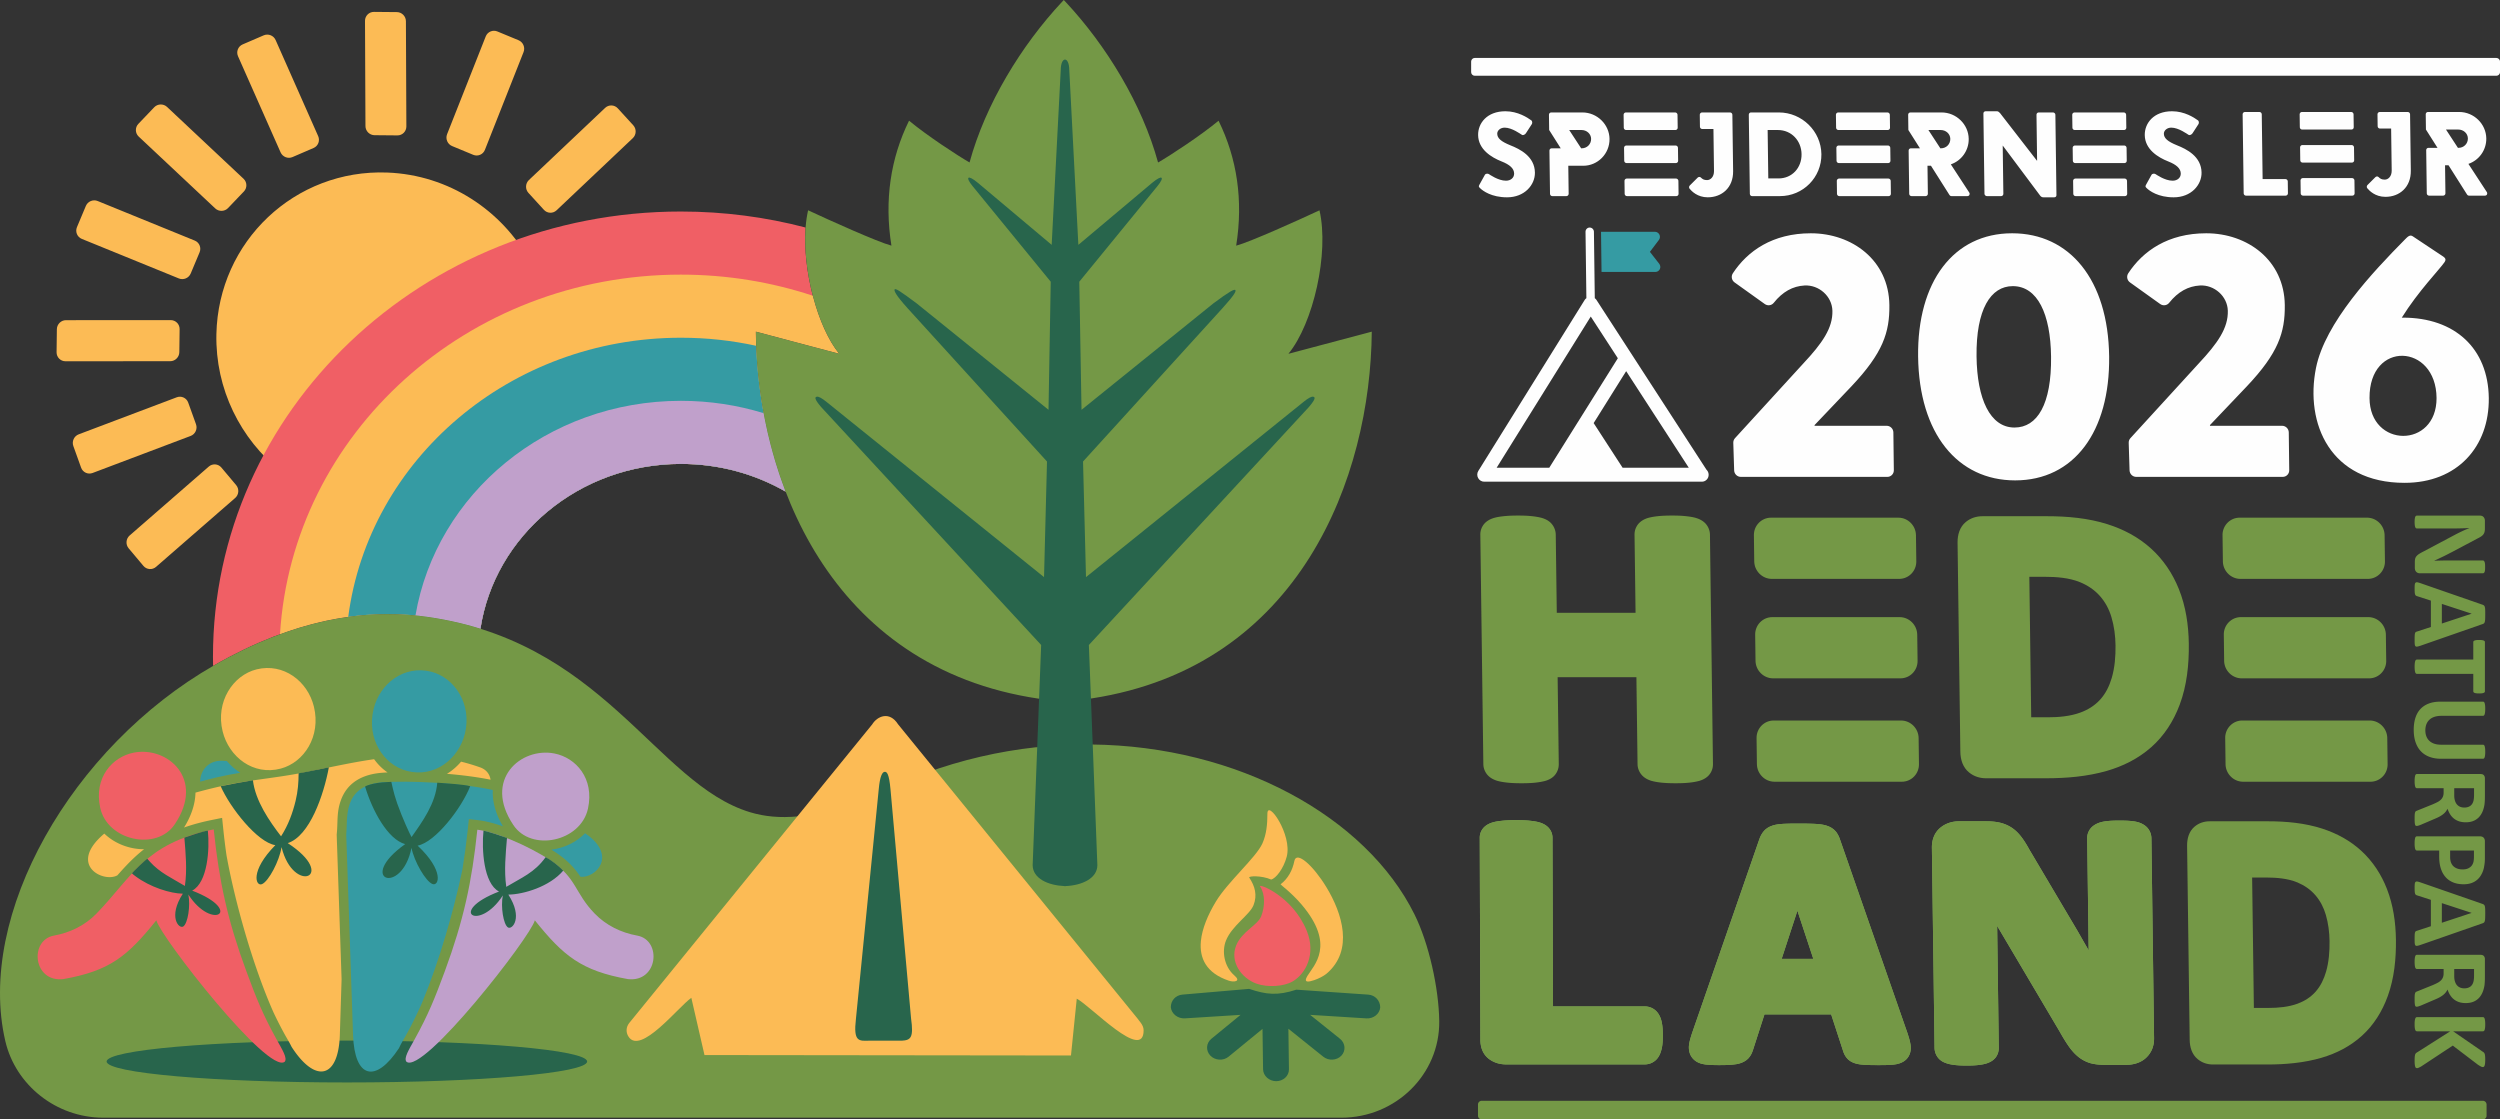 <?xml version="1.0" encoding="UTF-8"?> <svg xmlns="http://www.w3.org/2000/svg" xml:space="preserve" width="369.82" height="165.59" style="shape-rendering:geometricPrecision; text-rendering:geometricPrecision; image-rendering:optimizeQuality; fill-rule:evenodd; clip-rule:evenodd" viewBox="0 0 239890.64 107412.52"><rect x="0" y="0" width="239890.64" height="107412.52" fill="#333333" stroke="none"/> <defs> <style> .fil2 {fill:#FEFEFE} .fil6 {fill:#FCBB55} .fil8 {fill:#FCBB55} .fil11 {fill:#F05F65} .fil7 {fill:#F05F65} .fil10 {fill:#C0A0CB} .fil4 {fill:#7FA75E} .fil12 {fill:#28654C} .fil3 {fill:#749846} .fil9 {fill:#359BA3} .fil0 {fill:#FEFEFE;fill-rule:nonzero} .fil13 {fill:#FCBB55;fill-rule:nonzero} .fil1 {fill:#359BA3;fill-rule:nonzero} .fil5 {fill:#749846;fill-rule:nonzero} </style> </defs> <g id="Layer_x0020_1"> <g id="_1801875784336"> <path d="m163772.49 45097.39-28.44-29.91-10561.64-16299.09c-39.23-61.54-91.45-113.27-152.99-155.68l-82.38-6370.72c-1.23-108.36-44.62-212.56-121.11-289.05-76.98-76.74-180.2-119.64-287.09-119.64-222.61 0-400.85 182.9-397.91 408.7l82.38 6368.76c-62.76 42.66-115.72 95.62-155.19 158.13l-10214.97 16418.49c-128.96 208.15-135.82 469.5-15.94 685.98 116.7 214.77 339.31 347.89 581.54 347.89h20884.98c364.08 0 657.05-300.82 652.15-670.29-1.96-169.41-68.89-334.9-183.39-453.56zm-20159.03-218.2 9029.82-14504.45 2598.3 4000.92-6577.15 10503.54h-5050.97zm12083.9 0-2776.3-4281.88 3118.8-4983.06 6008.11 9264.94h-6350.62z" class="fil0"></path> <path d="m158318.95 24166.32 868.14-1150.82c108.36-145.63 124.79-342.01 43.39-505.78-81.89-164.75-248.36-269.44-428.56-269.44h-5173.56l10.54 830.88 38.98 3020.97h5173.8c180.2 0 343.97-104.69 421.69-269.44 76.74-164.02 55.65-360.15-56.63-505.78l-897.81-1150.58z" class="fil1"></path> <path d="m181680.62 41493.4 44.13 3632.18c4.17 349.86-276.31 634.25-626.16 634.25h-14052.11c-346.67 0-633.03-277.53-643.57-623.71l-83.11-2645.37c-4.9-165 54.43-325.58 164.51-446.21l6554.11-7167.03c1811.31-1936.59 2837.34-3392.65 2791.99-5063.23-37.76-1390.11-1292.53-2497.78-2679.94-2419.08-1118.95 63.5-2096.93 592.82-2949.87 1664.21-207.9 260.61-584.24 310.14-857.6 114.74-754.14-540.6-2162.64-1547.51-2902.8-2077.07-282.93-203.25-349.86-589.39-160.59-877.22 1407.76-2140.57 3816.3-3835.43 7480.6-3835.43 3961.44 0 7484.52 2586.04 7536.74 6885.33 31.63 2619.14-615.37 4600.6-3631.69 7791.72l-3547.11 3727.55.74 67.18h6917.2c351.33 0 640.38 284.89 644.55 637.19zM219622.26 41493.4l44.13 3632.18c4.17 349.86-276.31 634.25-625.92 634.25h-14052.11c-346.91 0-633.03-277.53-643.57-623.71l-82.13-2645.37c-5.64-165 53.2-325.58 163.77-446.21l6553.62-7167.03c1811.31-1936.59 2838.32-3392.65 2793.21-5063.23-38.74-1390.11-1293.76-2497.78-2680.92-2419.08-1119.2 63.5-2097.18 592.82-2950.12 1664.21-207.41 260.61-583.99 310.14-857.6 114.74-754.14-540.6-2162.64-1547.51-2902.8-2077.07-282.43-203.25-349.37-589.39-160.59-877.22 1407.76-2140.57 3816.79-3835.43 7480.6-3835.43 3961.44 0 7485.75 2586.04 7537.72 6885.33 31.63 2619.14-616.11 4600.6-3632.43 7791.72l-3547.11 3727.55.49 67.18h6917.45c352.06 0 640.14 284.89 644.3 637.19zM184054.6 34206.49c-87.28-7153.79 3381.62-11822.06 9022.47-11822.06 5506.25 0 9219.09 4432.66 9308.58 11822.06 87.53 7220.48-3381.13 11889.23-9021 11889.23-5507.23 0-9220.32-4467.23-9310.05-11889.23zm12757.38 0c-49.03-4063.92-1289.59-6750.49-3673.37-6750.49-2115.32 0-3531.66 2216.08-3476.99 6750.49 49.52 4063.68 1291.55 6817.91 3641.74 6817.91 2181.51 0 3564.76-2217.06 3508.62-6817.91zM230762.75 22985.34c270.42-273.61 480.78-495.24 752.42-314.55l2795.17 1858.63c271.4 180.69 473.18 304.99 256.94 627.88-433.95 647.74-2522.79 2787.82-4101.43 5323.85l122.58-1.47c4952.91 0 8172.22 2939.58 8227.39 7712.53 53.45 4663.61-3011.17 8138.88-8084.21 8138.88-7136.87 0-9566.5-5694.3-8497.56-11026.97 868.63-4333.12 5422.16-9174.72 8528.7-12318.77zm3039.85 15206.86c-41.19-5252.5-6476.39-5551.12-6431.28 0 12.99 4810.22 6445.5 4876.9 6431.28 0zM231040.03 10744.78h-2690.98c-115.23 0-216.73 103.46-215.01 218.2l15.45 1154.5c1.47 126.26 105.67 217.96 221.14 217.96h1073.6l53.94 4029.6c7.36 573.45-344.46 871.58-665.14 871.58-310.14 0-449.15-102.97-588.65-240.76-92.67-91.69-219.18-80.42-309.4 0l-769.59 768.36c-68.16 80.17-77.96 194.91-19.37 286.6 198.1 241 756.59 837.25 1754.68 837.25 1341.32 0 2453.9-917.42 2432.57-2511.51l-72.32-5413.58c-1.23-114.74-94.64-218.2-220.9-218.2zM236859.61 15725.64c1005.19-343.97 1731.14-1310.43 1715.94-2446.05-18.63-1387.9-1191.77-2534.8-2602.72-2534.8h-2993.76c-126.02 0-216.48 103.22-215.01 218.2l19.61 1468.07h.98-.98l1110.62 1754.43-869.12.25c-126.51 0-216.73 103.46-215.5 217.96l55.65 4151.94c1.23 114.74 94.64 217.71 220.65 217.71h1353.82c114.49 0 216.24-102.97 214.52-217.71l-35.79-2695.14h335.64l1777.72 2809.88c23.54 45.6 93.16 102.97 184.61 102.97h1525.69c195.15 0 272.38-183.39 190.99-332.45l-1773.55-2715.25zm-50.5-2446.05c7.11 516.33-400.61 905.9-893.89 905.9h-61.78l-1145.68-1754.43h1184.41c492.79 0 910.56 367.02 916.93 848.53zM215295.27 18555.63c1.96 114.49 95.13 218.2 221.14 218.2h3810.17c114.74 0 216.24-103.71 215.01-218.2l-15.45-1154.5c-1.72-126.51-105.91-217.96-220.9-217.96h-2192.79l-82.87-6220.43c-1.72-114.49-94.39-217.96-220.65-217.96h-1399.43c-114.49 0-216.48 103.46-215.01 217.96l100.76 7592.89zM225639.94 12431.06c114.74 0 217.22-91.69 215.5-218.2l-17.16-1249.87c-1.23-114.98-105.91-218.2-220.9-218.2h-4736.67c-114.49 0-216.48 103.22-215.01 218.2l16.43 1249.87c1.96 126.51 106.16 218.2 221.14 218.2h4736.67zM225724.52 18773.58c114.49 0 216.48-91.69 215.26-218.2l-16.67-1249.87c-1.72-114.49-106.65-217.96-221.14-217.96h-4736.67c-114.49 0-216.73 103.46-215.26 217.96l16.67 1249.87c1.72 126.51 106.16 218.2 220.9 218.2h4736.91zM225682.11 15602.32c114.98 0 217.22-91.69 215.5-217.96l-16.67-1250.12c-1.72-114.74-106.4-217.96-221.14-217.96h-4736.91c-114.25 0-216.48 103.22-215.01 217.96l16.43 1250.12c1.96 126.26 106.4 217.96 221.14 217.96h4736.67zM144933.45 13943.99c-911.29-367.02-1259.43-688.19-1264.83-1112.58-4.17-309.65 301.8-584.73 714.42-584.73 699.71 0 1545.55 630.58 1649.5 687.94 104.2 80.42 309.16-22.8 388.1-148.82l572.96-883.59c45.11-79.93 64.72-286.36-74.04-366.77-347.16-252.28-1272.92-860.3-2465.91-860.3-1766.2 0-2633.85 1147.15-2618.9 2282.52 18.39 1376.38 1267.52 2144.74 2259.23 2534.8 783.81 309.65 1189.81 676.67 1196.43 1158.42 5.39 401.1-323.62 687.94-782.09 687.94-757.08 0-1590.9-607.53-1637.24-630.58-80.91-57.37-299.11-80.42-388.84 68.65l-526.38 952.24c-89.49 160.59-54.67 206.43 61.78 320.68 266.99 264.05 1101.05 883.34 2592.42 883.34 1685.78 0 2690.49-1192.75 2675.04-2373.97-20.84-1559.77-1452.38-2259.72-2351.66-2615.22zM170695.82 10789.89h-2683.87c-115.23 0-205.7 103.22-203.74 217.96l100.76 7592.64c1.96 114.98 94.64 217.96 209.62 217.96h2683.87c2213.63 0 4001.65-1800.52 3971.99-4025.68-29.42-2202.35-1865.25-4002.88-4078.63-4002.88zm-30.4 6331.25h-986.81l-61.78-4645.46h986.56c1295.72 0 2250.16 1020.88 2267.81 2317.09 17.41 1307.24-910.31 2328.37-2205.79 2328.37zM197004.92 10789.89h-1376.62c-126.02 0-216.24 103.22-214.52 218.2l58.6 4415.74h-11.28l-3547.84-4576.33c-93.16-91.94-174.32-172.11-289.05-172.11h-1089.78c-114.49 0-216.48 91.69-214.77 206.43l102.73 7719.15c1.47 114.49 117.19 217.47 231.93 217.47h1364.86c126.02 0 216.48-102.97 215.01-217.47l-61.54-4622.17h11.52l3608.15 4828.36c93.41 91.94 173.82 126.26 288.81 126.26h1032.41c114.25 0 216.48-68.89 215.01-206.68l-102.73-7718.66c-1.72-114.98-106.65-218.2-220.9-218.2zM166010.88 10789.89h-2691.22c-114.74 0-216.48 103.22-214.77 218.2l15.45 1154.26c1.47 126.26 105.67 218.2 220.65 218.2h1074.09l53.45 4029.35c7.6 573.45-343.73 871.82-664.9 871.82-309.89 0-448.9-103.46-588.41-241-92.92-91.45-218.94-80.17-309.89 0l-769.34 768.36c-67.91 80.42-77.47 195.4-19.37 286.85 198.59 241 756.84 837.5 1754.68 837.5 1342.06 0 2453.65-917.67 2432.81-2512l-72.08-5413.33c-1.96-114.98-95.13-218.2-221.14-218.2zM151840.84 10789.89h-2993.52c-126.26 0-216.24 103.22-215.01 217.71l19.61 1468.07h.74l-.74.49 1110.13 1754.43-868.88.25c-126.02 0-216.48 103.22-214.77 217.96l54.92 4151.69c1.96 114.98 94.64 218.2 220.9 218.2h1353.33c114.74 0 216.73-103.22 215.01-218.2l-35.79-2695.14h1433.75c1399.18 0 2542.16-1158.67 2523.53-2580.65-18.63-1387.9-1192.26-2534.8-2603.21-2534.8zm-57.37 3440.7h-61.29l-1146.41-1754.92h1184.41c493.04 0 911.29 367.51 917.42 849.02 7.11 515.84-401.1 905.9-894.13 905.9zM187194.97 15770.75c1005.19-343.97 1730.89-1310.67 1715.69-2446.3-18.39-1387.66-1191.77-2534.56-2602.72-2534.56h-2993.52c-125.77 0-216.24 103.46-214.52 217.96l19.61 1468.07h.49-.49l1110.13 1754.92h-869.12c-126.02 0-216.48 103.22-214.77 218.2l54.92 4151.69c1.96 114.49 94.64 217.71 220.65 217.71h1353.58c114.98 0 216.97-103.22 215.26-217.71l-35.79-2695.39h334.9l1777.97 2809.88c23.54 45.85 93.16 103.22 184.61 103.22h1525.69c195.15 0 273.12-183.63 190.74-332.2l-1773.31-2715.49zm-50.5-2446.3c7.11 516.33-400.61 906.39-893.64 906.39h-61.78l-1145.68-1754.92h1184.17c492.79 0 910.56 366.77 916.93 848.53zM160854 18818.45c114.98 0 216.97-91.45 215.26-217.96l-16.67-1250.12c-1.47-114.49-106.16-217.96-220.65-217.96h-4737.4c-114.49 0-216.24 103.46-214.77 217.96l16.67 1250.12c1.72 126.51 105.91 217.96 220.65 217.96H160854zM160812.07 15647.18c114.49 0 216.73-91.69 215.01-218.2l-16.67-1249.63c-1.47-114.74-106.16-218.2-220.9-218.2h-4737.16c-114.74 0-216.24 103.46-214.77 218.2l16.43 1249.63c1.96 126.51 106.16 218.2 220.9 218.2h4737.16zM181227.31 18818.45c114.49 0 216.97-91.45 215.01-217.96l-16.67-1250.12c-1.23-114.49-106.4-217.96-220.9-217.96h-4736.91c-114.49 0-216.48 103.46-214.77 217.96l16.43 1250.12c1.72 126.51 106.4 217.96 221.14 217.96h4736.67zM181185.14 15647.18c114.49 0 216.97-91.69 215.01-218.2l-16.43-1249.63c-1.72-114.74-106.65-218.2-221.14-218.2h-4736.91c-114.25 0-216.48 103.46-215.01 218.2l16.92 1249.63c1.47 126.51 106.16 218.2 220.65 218.2h4736.91zM203902.75 18818.45c114.25 0 216.24-91.45 214.52-217.96l-16.43-1250.12c-1.72-114.49-106.16-217.96-220.9-217.96h-4736.91c-114.74 0-216.73 103.46-215.01 217.96l16.67 1250.12c1.72 126.51 105.91 217.96 220.41 217.96h4737.65zM203860.34 15647.18c114.49 0 216.48-91.69 214.77-218.2l-16.67-1249.63c-1.72-114.74-105.91-218.2-220.65-218.2h-4736.91c-114.98 0-216.73 103.46-215.01 218.2l16.67 1249.63c1.72 126.51 105.91 218.2 220.41 218.2h4737.4zM208901.51 13943.99c-910.8-367.02-1259.43-688.19-1265.07-1112.58-3.92-309.65 302.05-584.73 714.91-584.73 699.47 0 1545.06 630.58 1649.25 687.94 103.95 80.42 309.65-22.8 387.86-148.82l573.21-883.59c44.87-79.93 65.21-286.36-73.55-366.77-347.16-252.28-1273.16-860.3-2465.91-860.3-1766.2 0-2634.34 1147.15-2619.14 2282.52 18.39 1376.38 1267.28 2144.74 2258.99 2534.8 783.81 309.65 1190.3 676.67 1196.67 1158.42 5.15 401.1-323.38 687.94-782.58 687.94-756.84 0-1590.41-607.53-1636.99-630.58-80.91-57.37-299.35-80.42-389.08 68.65l-526.38 952.24c-89.49 160.59-54.43 206.43 61.78 320.68 267.23 264.05 1101.54 883.34 2592.42 883.34 1686.03 0 2691.22-1192.75 2675.04-2373.97-20.59-1559.77-1452.38-2259.72-2351.42-2615.22zM160769.9 12475.92c114.49 0 216.73-91.69 215.01-218.2l-16.92-1249.87c-.98-114.74-105.91-217.71-220.65-217.71h-4736.91c-114.98 0-216.73 102.97-215.01 217.71l16.67 1249.87c1.72 126.51 106.16 218.2 220.41 218.2h4737.4zM181142.72 12475.92c114.74 0 217.22-91.69 215.5-218.2l-16.67-1249.87c-1.72-114.74-106.16-217.71-221.14-217.71h-4736.91c-114.49 0-216.48 102.97-215.26 217.71l17.16 1249.87c1.47 126.51 105.91 218.2 220.65 218.2h4736.67zM203817.92 12475.92c114.74 0 216.48-91.69 214.77-218.2l-16.67-1249.87c-1.23-114.74-105.91-217.71-220.16-217.71h-4737.65c-114.49 0-216.24 102.97-214.52 217.71l16.43 1249.87c1.96 126.51 106.16 218.2 220.9 218.2h4736.91z" class="fil0"></path> <path d="M141515.05 5559.95h98025.73c192.46 0 349.86 154.95 349.86 344.46v1020.64c0 189.76-157.4 344.71-349.86 344.71h-98025.73c-192.46 0-349.86-154.95-349.86-344.71V5904.41c0-189.52 157.4-344.46 349.86-344.46z" class="fil2"></path> </g> <g id="_1801875774688"> <path d="m216106.05 84203.83 166.72 12511.96h1421.49c915.46 0 1915.51-88.02 2785.12-411.15 647.25-241 1241.54-609 1721.82-1151.8 478.08-541.58 796.8-1204.27 1003.23-1927.03 265.27-926.74 342.99-1939.29 330.24-2912.61-11.28-857.36-117.68-1706.87-356.72-2527.2-205.21-704.86-526.87-1329.31-987.05-1866.96-485.68-568.79-1086.59-969.15-1740.46-1244.48-912.03-383.93-2030.98-470.72-2992.04-470.72h-1352.35zm13798.36 5957.61c24.52 1831.17-163.28 3713.58-779.88 5412.6-540.35 1490.14-1348.19 2779.73-2462.97 3795.22-1130.72 1030.94-2462.97 1708.09-3874.16 2123.9-1679.41 495.49-3483.61 651.9-5222.1 651.9h-5212.54c-535.94 0-1046.14-157.89-1481.07-520.74-532.51-444.74-747.77-1121.65-757.82-1839.01l-247.62-18617.41c-9.81-717.61 187.55-1394.77 708.05-1838.77 425.37-363.1 931.4-521.23 1467.34-521.23h5598.19c1726.48 0 3543.67 165 5213.77 710.25 1372.46 448.66 2672.34 1139.06 3778.55 2170.97 1059.13 987.54 1864.02 2205.79 2412.95 3616.98 597.72 1535.49 837.5 3197.99 859.32 4855.33z" class="fil3"></path> <path d="M191638.17 88842.18a93755.6 93755.6 0 0 1 8.58 524.91l148.82 11178.24c4.41 333.68-95.86 650.92-296.16 921.35-198.34 256.2-460.92 416.3-744.09 526.38-274.83 107.63-581.54 160.83-872.56 196.38-385.9 47.07-783.07 56.88-1170.93 56.88-384.18 0-776.7-10.05-1159.16-56.88-292.98-35.55-601.15-89.24-859.07-193.44-300.09-104.93-596.01-298.13-786.26-583.01-173.09-247.87-270.91-551.39-275.08-867.65l-255.22-19191.59c-10.54-780.13 251.3-1482.29 847.55-1957.68 515.84-411.15 1129.74-588.16 1776.5-588.16h2535.05c450.13 0 919.87 27.7 1361.67 130.92 405.02 94.64 789.2 252.52 1142 485.43 365.55 241 678.63 561.93 945.62 916.2 283.66 376.33 532.26 791.41 749.48 1190.79l4620.95 7801.28c269.69 471.22 532.26 936.55 799.99 1398.94a75794.8 75794.8 0 0 1 266.99 468.03c-4.66-244.92-8.34-489.11-11.52-734.28l-133.37-10023.74c-4.66-347.65 110.82-674.46 321.91-938.75 191.23-241 455.28-404.77 732.32-516.82 289.3-116.46 605.32-170.64 913.5-201.77 380.01-38.98 770.32-43.64 1152.29-43.64 372.17 0 751.93 5.88 1122.87 43.64 307.93 31.14 626.41 87.77 923.06 216.48 288.32 132.64 548.69 313.82 721.78 573.21 175.05 251.79 270.91 549.18 275.57 867.65l254.98 19191.35c5.39 385.9-64.48 760.02-226.29 1124.84-162.79 337.6-376.33 613.17-647 835.78-267.97 220.16-574.92 371.43-904.18 462.63-299.35 83.36-603.85 122.83-913.99 122.83h-2019.46c-435.42 0-878.69-35.55-1313.62-139.75-438.12-114-835.54-315.29-1192.75-590.37-374.62-288.07-690.15-651.66-965.23-1042.46-321.66-456.01-611.7-946.84-878.2-1424.68L191731.84 89004a21069.93 21069.93 0 0 1-93.65-161.81zM149021.64 96570.4h8781.22c317.25 0 631.31 84.83 881.63 256.94 259.39 166.22 454.3 414.34 590.61 705.35 121.85 258.9 187.06 544.52 227.27 826.47 45.6 319.21 56.88 649.21 57.86 971.36.98 322.4-7.36 653.38-51.73 972.59-37.27 266.01-100.76 531.04-203.74 793.12-135.82 322.64-330 594.54-602.63 769.83-249.58 174.56-558.99 269.44-881.87 269.44H144524c-597.72 0-1165.53-160.1-1646.31-521.47-590.86-444-823.77-1121.65-826.22-1839.01l-61.05-19393.86c-1.23-366.28 137.05-707.8 396.68-985.09 236.1-239.78 528.58-384.92 834.56-477.34 303.03-91.2 635.97-133.37 950.52-166.22 430.52-45.11 869.61-55.9 1303.07-55.9 437.87 0 884.57 9.56 1319.5 56.63 309.65 33.34 636.46 75.76 935.08 165.49 308.91 92.67 603.85 238.79 839.46 479.06 259.39 275.57 400.61 617.09 401.59 983.37l50.75 16189.25z" class="fil4"></path> <path d="M210030.02 61767.18c26.23 1977.78-184.12 4007.29-868.63 5838.21-602.87 1611.99-1500.44 2998.17-2732.66 4088.2-1256 1111.11-2731.67 1838.28-4288.99 2284.49-1862.55 533-3860.19 701.18-5785.01 701.18h-5781.58c-586.93 0-1147.39-167.7-1626.45-556.53-587.18-476.61-828.67-1207.21-839.21-1986.36l-266.99-20059.25c-10.3-778.66 211.83-1509.51 786.75-1986.12 468.76-389.08 1024.32-556.78 1611.5-556.78h6209.4c1911.09 0 3922.95 176.77 5773 764.44 1515.15 480.78 2955.02 1221.68 4182.59 2334.01 1170.19 1060.11 2062.85 2371.52 2674.06 3897.21 662.69 1654.4 928.46 3446.59 952.24 5237.3zm-15302.48-6419.02 179.46 13480.87h1592.86c1018.92 0 2130.27-94.64 3098.69-444.98 718.35-258.9 1382.02-656.56 1918.69-1245.7 528.83-580.81 882.85-1293.51 1113.56-2074.87 293.71-995.88 380.75-2084.92 366.77-3132.53-12.26-923.06-129.69-1836.56-393.74-2718.19-228.25-762.23-585.71-1433.01-1093.45-2010.39-542.56-616.85-1212.12-1048.59-1937.08-1345-1016.72-415.81-2259.23-509.22-3329.15-509.22h-1516.62zM170195.18 69137.45h12222.91c915.22 0 1674.01 757.33 1685.78 1683.09l33.1 2507.59c12.26 925.51-726.19 1683.09-1641.41 1683.09h-12223.15c-915.46 0-1673.52-757.57-1686.03-1683.09l-32.85-2507.59c-12.26-925.76 726.19-1683.09 1641.65-1683.09zM169938.98 49673.96h12223.4c914.97 0 1673.77 757.08 1686.03 1683.09l32.85 2507.34c11.77 925.76-726.68 1683.09-1641.65 1683.09h-12223.4c-915.46 0-1673.77-757.33-1686.03-1683.09l-33.1-2507.34c-12.01-926 726.68-1683.09 1641.9-1683.09zM170061.32 59217.42h12223.15c915.46 0 1674.01 757.33 1685.78 1682.84l33.34 2507.59c11.77 925.76-726.68 1683.09-1641.9 1683.09h-12223.15c-915.46 0-1673.52-757.33-1685.78-1683.09l-33.1-2507.59c-12.26-925.51 726.19-1682.84 1641.65-1682.84z" class="fil3"></path> <path d="M232207.28 55009.82c-79.68 0-150.53-13.97-214.28-40.7-61.78-28.19-113.27-65.46-155.44-113.27-41.19-45.85-71.1-100.76-90.47-164.51-19.61-65.46-28.44-129.2-28.44-194.66v-582.52c0-122.09 12.5-226.54 35.3-315.04 25.01-86.79 69.14-168.19 132.88-242.47 63.99-76.25 150.53-147.1 260.37-215.99 108.12-69.14 249.58-147.1 422.92-233.65l3138.9-1665.92c187.55-97.33 389.33-194.66 605.32-295.67 215.75-100.76 426.59-189.27 630.08-268.95v-10.54a28389.48 28389.48 0 0 1-745.07 31.87 27551.86 27551.86 0 0 1-764.93 10.54h-3513.76c-33.83 0-65.71-8.83-94.14-28.44-26.23-19.37-49.52-52.96-68.65-99.05-19.61-46.09-33.83-109.84-44.38-189.27-10.79-79.93-15.94-182.41-15.94-306.46 0-122.09 5.15-222.86 15.94-302.78 10.54-79.68 24.76-141.46 44.38-185.59 17.65-46.34 42.41-78.21 68.65-93.9 28.44-17.65 60.31-26.72 94.14-26.72h6032.63c163.04 0 285.38 47.81 366.77 143.42 81.15 93.65 122.09 210.6 122.09 350.59v730.85c0 131.17-10.79 242.72-33.59 333.18-23.29 90.22-60.31 169.9-111.8 240.51-51 70.85-123.81 138.03-215.75 200.06-90.47 62.03-205.21 125.77-339.8 191.23l-2455.61 1304.54c-148.33 76.25-295.43 150.53-438.85 224.82-143.42 74.53-286.85 147.1-430.27 214.28-143.18 69.14-284.89 136.31-423.16 201.77-139.5 67.42-277.78 131.17-416.05 192.95v5.39c242.72-10.54 495.98-19.37 757.82-24.76 263.8-5.39 515.1-7.11 754.14-7.11h3151.16c33.34 0 65.21 10.54 93.9 31.87 26.23 19.37 51 54.92 72.32 102.73 21.33 49.52 35.55 113.27 44.38 192.95 8.83 79.43 12.26 182.16 12.26 306.22 0 118.42-3.43 217.71-12.26 297.39-8.83 79.68-23.05 139.99-44.38 184.12-21.33 42.41-46.09 74.29-72.32 90.22-28.68 17.65-58.6 26.48-93.9 26.48h-6033.12zm30.16 6959.13c-123.81 40.45-223.1 66.93-295.67 77.72-72.32 10.54-127.49-3.68-164.75-40.7-35.3-38.98-58.35-106.16-67.18-203.74-8.83-95.37-12.26-229.97-12.26-398.4 0-176.77 1.72-315.04 7.11-412.13 5.15-99.29 15.69-173.58 31.87-226.78 15.69-51.24 37.02-86.54 65.46-107.87 26.48-21.08 63.5-38.98 107.87-51.24l1348.92-441.06v-2531.37l-1311.9-423.16c-49.52-13.97-89.98-31.87-121.85-54.67-33.83-21.33-58.6-58.6-77.96-108.12-19.61-49.52-32.12-120.38-38.98-212.32-7.11-92.18-10.54-212.32-10.54-361.13 0-159.36 5.15-283.42 15.94-373.64 10.54-90.22 35.3-152.25 74.29-185.84 40.7-35.3 97.09-47.81 169.9-37.27 72.57 10.79 168.19 37.27 290.28 77.96l5956.87 2067.51c58.6 19.61 106.16 44.38 141.71 72.57 37.27 26.72 63.74 70.85 83.11 131.17 19.37 61.78 31.87 145.14 37.27 253.26 5.15 106.16 6.86 247.62 6.86 424.88 0 203.49-1.72 366.28-6.86 486.66-5.39 122.09-17.9 215.99-37.27 283.17-19.37 67.42-47.81 115.23-84.83 145.39-39.23 28.19-90.47 54.67-155.93 74.29l-5951.48 2074.87zm4928.39-3080.55v-5.15l-2855.48-934.58v1883.39l2855.48-943.66zm716.87 7651.24c-101.01 0-185.84-3.68-258.41-12.5-70.85-8.83-127.49-21.33-170.15-38.98-44.13-17.65-75.76-38.74-95.37-65.46-21.33-24.76-31.87-54.92-31.87-84.83v-1678.18h-5411.86c-33.34 0-65.21-10.79-93.65-33.83-26.48-23.05-49.52-60.07-67.42-111.55-15.69-51.24-29.91-122.09-40.45-210.6-10.79-88.51-15.94-198.1-15.94-329.26 0-130.92 5.15-240.76 15.94-329.26 10.54-88.51 24.76-159.11 40.45-210.6 17.9-51.24 40.94-88.51 67.42-111.55 28.44-23.05 60.31-33.59 93.65-33.59h5411.86v-1678.18c0-33.83 10.54-63.74 31.87-88.51 19.61-23.05 51.24-44.38 95.37-62.03 42.66-15.94 99.29-29.91 170.15-38.98 72.57-8.83 157.4-12.26 258.41-12.26 102.48 0 191.23 3.43 263.8 12.26 72.57 9.07 130.92 23.05 173.58 38.98 44.38 17.65 74.04 38.98 93.65 62.03 19.61 24.76 28.44 54.67 28.44 88.51v4726.62c0 29.91-8.83 58.11-28.44 84.83s-49.28 47.81-93.65 65.46c-42.66 17.65-101.01 30.16-173.58 38.98-72.57 8.83-161.32 12.5-263.8 12.5zm-3651.79 6268.24c-410.9 0-779.15-60.07-1103.02-182.41-325.58-120.13-600.42-297.39-824.99-532.75-224.82-235.36-396.44-525.89-513.38-870.84-118.66-347.16-177.26-743.6-177.26-1193.24 0-421.2 53.2-800.23 157.89-1134.64 106.16-336.37 265.52-619.54 479.55-851.72 214.28-231.68 481.76-408.7 802.19-530.79 320.19-122.34 693.83-184.12 1122.14-184.12h4082.31c33.59 0 65.46 10.54 93.65 31.63 26.72 19.61 49.52 56.88 67.42 109.84 17.65 53.2 30.16 124.06 40.7 210.85 10.54 84.83 15.69 196.38 15.69 330.98 0 129.2-5.15 238.79-15.69 323.87-10.54 86.79-23.05 155.68-40.7 206.92-17.9 51.49-40.7 88.75-67.42 111.8-28.19 23.05-60.07 33.59-93.65 33.59h-3965.61c-267.23 0-497.45 33.59-693.83 99.05-194.91 65.71-357.7 159.36-485.19 283.42-127.24 122.09-224.57 268.95-288.56 440.57-63.5 171.86-95.37 363.1-95.37 573.7 0 214.28 33.59 407.23 99.29 575.17 65.21 170.15 160.83 313.57 286.6 431.99 127.49 116.95 283.17 208.88 467.54 272.63 185.59 63.74 396.44 95.62 631.8 95.62h4043.33c33.59 0 65.46 10.79 93.65 32.12 26.72 19.37 49.52 56.39 67.42 107.87 17.65 51.24 30.16 122.09 40.7 210.6 10.54 88.51 15.69 198.1 15.69 329.26 0 130.92-5.15 239.04-15.69 323.87-10.54 85.07-23.05 153.97-40.7 205.45-17.9 51.24-40.7 88.51-67.42 107.87-28.19 21.33-60.07 31.87-93.65 31.87h-4025.43zm-2326.41 6445.5c-37.27 0-69.14-7.11-95.62-21.33-26.48-13.97-47.81-45.85-65.21-97.33-16.18-52.96-28.68-127.24-35.55-228.25-7.11-101.01-10.54-237.08-10.54-408.94 0-145.14 3.43-260.37 10.54-346.91 6.86-86.79 19.37-155.93 38.98-205.21 19.37-49.77 42.41-85.07 72.57-106.4 30.16-19.61 65.21-37.27 106.16-51.49l1503.13-605.32c169.66-72.57 322.15-143.18 453.07-212.32 132.88-69.14 242.47-147.1 330.98-231.93 88.26-85.07 153.97-184.12 200.3-295.67 44.13-109.84 66.93-239.04 66.93-384.18v-426.59h-2565.2c-33.34 0-65.21-10.54-91.94-33.59-28.19-23.05-51.24-60.31-69.14-111.55-15.69-51.49-29.91-120.38-40.45-207.17-10.79-84.83-15.94-196.38-15.94-329.26 0-130.92 5.15-240.76 15.94-329.26 10.54-88.51 24.76-157.4 40.45-208.88 17.9-51.24 40.94-88.51 67.42-107.87 28.44-21.33 60.31-31.87 93.65-31.87h6096.87c152.25 0 261.84 38.98 329.51 116.7 67.18 77.96 100.76 173.58 100.76 286.85v1738.49c0 175.3-3.68 322.15-10.79 435.42a9318.73 9318.73 0 0 1-24.76 311.61c-38.98 268.95-104.2 511.42-198.1 727.42-92.18 215.99-214.28 400.12-364.57 550.4-150.78 150.78-327.55 265.52-533 345.44-205.45 79.68-440.81 118.66-708.05 118.66-223.1 0-428.31-28.44-612.68-85.07-185.84-58.35-350.35-141.71-495.49-253.01-145.14-109.84-270.91-246.15-377.07-409.19-108.12-162.79-193.19-348.63-260.37-555.55-47.56 100.76-105.91 194.66-175.05 283.17-69.14 88.26-154.21 171.62-253.26 249.34-99.05 78.21-210.6 152.25-338.09 221.39-125.53 69.14-268.95 136.31-428.31 202.02l-1325.87 568.06c-131.17 51.49-227.03 86.79-288.81 102.73-60.07 17.65-108.12 26.48-143.42 26.48zm4558.67-1763.01c221.14 0 408.7-49.77 559.23-150.53 152.5-101.01 260.37-265.76 322.15-493.77 17.65-69.14 29.91-147.1 40.45-235.61 11.03-88.51 16.18-210.6 16.18-366.28v-612.68h-1901.29v695.79c0 194.66 23.05 362.85 70.85 507.99 45.85 146.86 111.55 267.23 196.38 364.57 83.36 97.33 186.08 169.9 302.78 217.96 117.19 47.81 247.87 72.57 393.25 72.57zm-60.31 7360.71c-378.79 0-711.73-58.6-1001.76-177.26-292.49-116.7-536.68-288.56-735.02-515.1-200.06-224.82-350.35-500.88-454.79-828.43-104.69-327.55-155.93-713.44-155.93-1157.69v-561.19h-2140.33c-35.3 0-65.21-10.54-93.65-33.59-26.48-23.29-49.52-60.31-67.42-111.55-17.41-51.49-29.91-120.38-40.45-207.17-10.79-84.83-15.94-196.38-15.94-329.26 0-130.92 5.15-240.76 15.94-329.26 10.54-88.51 24.76-157.64 40.45-208.88 17.9-51.24 40.94-88.51 67.42-108.12 28.44-21.08 60.31-31.87 93.65-31.87h6038.27c163.04 0 285.38 42.66 366.77 127.73 81.15 84.83 122.09 196.38 122.09 334.41v1582.57c0 159.36-5.39 311.61-17.9 455.03-12.5 143.42-38.98 315.04-77.72 516.82-40.94 200.06-113.27 403.55-221.39 609-105.91 205.45-242.47 382.46-406.98 527.6-164.75 145.14-355.99 256.45-577.37 332.94-219.43 76-465.58 113.27-737.96 113.27zm-99.29-1423.45c235.61 0 430.27-42.41 582.52-125.53 152.25-83.36 265.27-186.08 338.09-308.18 72.82-122.09 118.42-249.58 138.03-382.22 19.61-134.6 28.44-272.87 28.44-416.3v-583.99h-2283.75v615.86c0 219.67 30.4 402.08 88.51 550.65 58.35 147.1 141.71 269.2 248.11 363.1 104.2 93.65 231.68 164.51 378.79 214.03 146.61 47.81 307.93 72.57 481.27 72.57zm-4066.13 7252.84c-123.81 40.45-223.1 67.18-295.67 77.72-72.32 10.54-127.49-3.43-164.75-40.7-35.3-38.98-58.35-106.16-67.18-203.49-8.83-95.62-12.26-230.21-12.26-398.4 0-177.01 1.72-315.04 7.11-412.37 5.15-99.05 15.69-173.58 31.87-226.78 15.69-51.24 37.02-86.54 65.46-107.87 26.48-21.08 63.5-38.74 107.87-51.24l1348.92-440.81v-2531.37l-1311.9-423.16c-49.52-14.22-89.98-31.87-121.85-54.92-33.83-21.33-58.6-58.35-77.96-108.12-19.61-49.52-32.12-120.38-38.98-212.32-7.11-92.18-10.54-212.32-10.54-361.13 0-159.36 5.15-283.17 15.94-373.64 10.54-90.22 35.3-152.25 74.29-185.59 40.7-35.55 97.09-48.05 169.9-37.51 72.57 10.79 168.19 37.51 290.28 78.21l5956.87 2067.51c58.6 19.61 106.16 44.13 141.71 72.57 37.27 26.72 63.74 70.85 83.11 131.17 19.37 61.78 31.87 144.89 37.27 253.01 5.15 106.16 6.86 247.87 6.86 424.88 0 203.49-1.72 366.28-6.86 486.66-5.39 122.09-17.9 215.99-37.27 283.42-19.37 67.18-47.81 114.98-84.83 145.14-39.23 28.19-90.47 54.92-155.93 74.29l-5951.48 2074.87zm4928.39-3080.3v-5.39l-2855.48-934.58v1883.63l2855.48-943.66zm-5261.33 9001.63c-37.27 0-69.14-7.11-95.62-21.08-26.48-14.46-47.81-46.34-65.21-97.58-16.18-52.96-28.68-127.24-35.55-228.25-7.11-101.01-10.54-237.32-10.54-408.94 0-145.39 3.43-260.37 10.54-346.91 6.86-86.79 19.37-155.93 38.98-205.45 19.37-49.52 42.41-85.07 72.57-106.16 30.16-19.61 65.21-37.27 106.16-51.24l1503.13-605.57c169.66-72.57 322.15-143.42 453.07-212.32 132.88-69.14 242.47-147.1 330.98-231.93 88.26-85.07 153.97-184.12 200.3-295.67 44.13-109.84 66.93-239.04 66.93-384.18v-426.59h-2565.2c-33.34 0-65.21-10.79-91.94-33.59-28.19-23.05-51.24-60.31-69.14-111.55-15.69-51.24-29.91-120.38-40.45-207.17-10.79-85.07-15.94-196.63-15.94-329.26 0-130.92 5.15-240.76 15.94-329.26 10.54-88.51 24.76-157.64 40.45-208.88 17.9-51.49 40.94-88.51 67.42-107.87 28.44-21.33 60.31-32.12 93.65-32.12h6096.87c152.25 0 261.84 38.98 329.51 116.95 67.18 77.96 100.76 173.33 100.76 286.85v1738.25c0 175.3-3.68 322.4-10.79 435.67a9298.48 9298.48 0 0 1-24.76 311.36c-38.98 269.2-104.2 511.67-198.1 727.66-92.18 215.99-214.28 400.12-364.57 550.65-150.78 150.29-327.55 265.52-533 345.2s-440.81 118.42-708.05 118.42c-223.1 0-428.31-28.19-612.68-84.83-185.84-58.6-350.35-141.71-495.49-253.26-145.14-109.84-270.91-245.9-377.07-408.94-108.12-162.79-193.19-348.63-260.37-555.8-47.56 101.01-105.91 194.66-175.05 283.17-69.14 88.51-154.21 171.62-253.26 249.83-99.05 77.72-210.6 152-338.09 221.14-125.53 68.89-268.95 136.31-428.31 201.77l-1325.87 568.3c-131.17 51.24-227.03 86.79-288.81 102.48-60.07 17.9-108.12 26.72-143.42 26.72zm4558.67-1763.01c221.14 0 408.7-49.52 559.23-150.53 152.5-101.01 260.37-265.52 322.15-494.02 17.65-68.89 29.91-146.86 40.45-235.36 11.03-88.51 16.18-210.85 16.18-366.53v-612.43h-1901.29v695.54c0 194.91 23.05 363.1 70.85 508.24 45.85 146.86 111.55 267.23 196.38 364.57 83.36 97.33 186.08 170.15 302.78 217.96 117.19 47.56 247.87 72.57 393.25 72.57zm-4531.95 7657.86c-38.98 0-72.82-8.83-101.01-28.19-29.91-19.61-53.2-54.92-72.32-109.84-19.61-52.96-33.83-125.53-44.38-219.43-10.79-93.9-15.94-210.6-15.94-352.31 0-224.82 8.83-386.14 26.48-485.19 15.94-99.05 42.41-169.9 77.96-212.32 33.34-42.66 76-76.25 123.81-100.76l3186.46-2028.77h-3186.46c-37.02 0-70.85-10.79-99.29-32.12-26.23-19.37-51-56.39-68.65-107.87-19.61-51.24-33.83-120.13-44.38-207.17-10.79-84.83-15.94-196.38-15.94-329.02 0-131.17 5.15-241 15.94-329.26 10.54-88.51 24.76-157.64 44.38-209.13 19.12-51.24 42.41-88.51 68.65-111.55 28.44-22.8 62.27-33.34 99.29-33.34h6325.12c38.98 0 70.85 10.54 99.05 33.34 26.72 23.05 49.52 60.31 67.42 111.55 17.65 51.49 30.16 120.62 40.7 209.13 10.54 88.26 15.69 198.1 15.69 329.26 0 132.64-5.15 244.19-15.69 329.02-10.54 87.04-23.05 155.93-40.7 207.17-17.9 51.49-40.7 88.51-67.42 107.87-28.19 21.33-60.07 32.12-99.05 32.12h-2858.92l2853.77 1964.79c44.13 25.01 81.4 53.2 111.31 88.51 30.16 33.59 53.2 79.93 70.85 134.6 15.69 54.92 28.19 125.77 35.3 212.32 7.11 87.04 10.54 196.63 10.54 331.22 0 138.03-5.15 251.3-15.69 341.52-10.54 90.47-24.76 161.32-44.38 215.99-17.65 53.2-42.41 90.22-68.89 109.84-28.44 21.08-58.6 31.87-93.9 31.87-58.6 0-118.42-15.94-182.16-45.85-62.03-32.12-159.61-90.47-295.67-177.26l-2413.2-1837.3-3034.21 2005.48c-141.22 76.25-236.83 122.34-283.17 138.03-45.85 15.94-83.11 23.05-111.31 23.05z" class="fil5"></path> <path d="m172472.56 87388.82-1510.98 4619.48H173998l-1525.44-4619.48zm4373.57 13427.91-1136.11-3480.91h-6398.42l-1083.65 3362.74c-64.72 222.86-160.59 452.34-303.52 657.54-195.15 296.16-482.25 493.53-810.28 623.22-300.82 116.7-638.18 163.04-957.14 188.04-400.61 31.14-805.63 36.53-1205.01 36.53-423.65 0-863.24-7.36-1284.2-56.63-466.31-54.92-917.18-214.28-1233.45-579.09-329.02-378.05-426.35-861.03-355.74-1348.68 53.2-361.87 168.68-734.04 286.11-1087.82l6443.29-18569.85c86.3-256.69 209.62-511.42 379.77-731.34 229.23-306.22 552.86-500.39 913.99-616.11 333.92-106.65 700.2-144.89 1049.81-162.55 455.77-22.8 917.67-23.29 1374.42-23.29 519.27 0 1042.7 0 1560.99 23.29 371.19 15.69 766.15 51.73 1123.61 154.7 373.88 108.36 714.91 297.64 964.01 604.1l17.16 21.82 16.92 22.56c168.68 232.67 292 494.26 376.58 769.59l6459.96 18541.9c118.17 359.17 233.4 736.24 287.09 1102.04 74.78 510.44-45.11 1014.51-416.54 1386.68l-35.3 34.08c-339.8 308.18-785.03 431.01-1230.75 471.95-440.57 40.21-894.87 42.66-1334.95 42.66-444.98 0-896.09.74-1340.09-23.05-315.04-17.65-648.72-50.5-951.5-143.67-338.33-104.2-641.61-282.19-846.81-556.53-149.31-185.84-258.65-420.22-330.24-663.92z" class="fil4"></path> <path d="M191638.17 88842.18a93755.6 93755.6 0 0 1 8.58 524.91l148.82 11178.24c4.41 333.68-95.86 650.92-296.16 921.35-198.34 256.2-460.92 416.3-744.09 526.38-274.83 107.63-581.54 160.83-872.56 196.38-385.9 47.07-783.07 56.88-1170.93 56.88-384.18 0-776.7-10.05-1159.16-56.88-292.98-35.55-601.15-89.24-859.07-193.44-300.09-104.93-596.01-298.13-786.26-583.01-173.09-247.87-270.91-551.39-275.08-867.65l-255.22-19191.59c-10.54-780.13 251.3-1482.29 847.55-1957.68 515.84-411.15 1129.74-588.16 1776.5-588.16h2535.05c450.13 0 919.87 27.7 1361.67 130.92 405.02 94.64 789.2 252.52 1142 485.43 365.55 241 678.63 561.93 945.62 916.2 283.66 376.33 532.26 791.41 749.48 1190.79l4620.95 7801.28c269.69 471.22 532.26 936.55 799.99 1398.94a75794.8 75794.8 0 0 1 266.99 468.03c-4.66-244.92-8.34-489.11-11.52-734.28l-133.37-10023.74c-4.66-347.65 110.82-674.46 321.91-938.75 191.23-241 455.28-404.77 732.32-516.82 289.3-116.46 605.32-170.64 913.5-201.77 380.01-38.98 770.32-43.64 1152.29-43.64 372.17 0 751.93 5.88 1122.87 43.64 307.93 31.14 626.41 87.77 923.06 216.48 288.32 132.64 548.69 313.82 721.78 573.21 175.05 251.79 270.91 549.18 275.57 867.65l254.98 19191.35c5.39 385.9-64.48 760.02-226.29 1124.84-162.79 337.6-376.33 613.17-647 835.78-267.97 220.16-574.92 371.43-904.18 462.63-299.35 83.36-603.85 122.83-913.99 122.83h-2019.46c-435.42 0-878.69-35.55-1313.62-139.75-438.12-114-835.54-315.29-1192.75-590.37-374.62-288.07-690.15-651.66-965.23-1042.46-321.66-456.01-611.7-946.84-878.2-1424.68L191731.84 89004a21069.93 21069.93 0 0 1-93.65-161.81zM149021.64 96570.4h8781.22c317.25 0 631.31 84.83 881.63 256.94 259.39 166.22 454.3 414.34 590.61 705.35 121.85 258.9 187.06 544.52 227.27 826.47 45.6 319.21 56.88 649.21 57.86 971.36.98 322.4-7.36 653.38-51.73 972.59-37.27 266.01-100.76 531.04-203.74 793.12-135.82 322.64-330 594.54-602.63 769.83-249.58 174.56-558.99 269.44-881.87 269.44H144524c-597.72 0-1165.53-160.1-1646.31-521.47-590.86-444-823.77-1121.65-826.22-1839.01l-61.05-19393.86c-1.23-366.28 137.05-707.8 396.68-985.09 236.1-239.78 528.58-384.92 834.56-477.34 303.03-91.2 635.97-133.37 950.52-166.22 430.52-45.11 869.61-55.9 1303.07-55.9 437.87 0 884.57 9.56 1319.5 56.63 309.65 33.34 636.46 75.76 935.08 165.49 308.91 92.67 603.85 238.79 839.46 479.06 259.39 275.57 400.61 617.09 401.59 983.37l50.75 16189.25zM157023.23 64982.08h-7559.05l109.35 8337.71c5.15 383.2-123.57 741.88-355.74 1031.92-229.97 286.85-551.63 458.22-902.96 569.04-320.19 90.22-643.57 140.24-958.86 176.28-448.66 50.01-911.54 60.8-1363.63 60.8-452.09 0-911.54-11.77-1361.91-60.8-319.21-35.06-647.49-84.83-972.83-176.28-332.69-104.44-637.19-259.63-887.02-518.78-277.04-303.03-429.29-678.87-434.68-1082.18l-289.3-22010.55c-5.15-403.06 137.29-779.15 406.49-1082.18 243.21-259.14 544.28-415.56 859.32-514.61 314.06-99.05 656.32-144.89 981.9-179.95 449.4-49.03 908.11-61.29 1360.44-61.29 452.09 0 915.46 10.79 1365.59 61.29 316.02 35.79 640.87 85.32 963.02 175.54 354.27 111.31 680.83 282.43 918.4 569.28 239.53 290.04 377.32 648.72 382.46 1031.92l98.56 7489.92h7559.05l-98.56-7489.92c-5.39-403.06 137.29-779.15 404.53-1080.22 235.85-254.24 526.62-411.39 855.89-519.02 327.79-92.67 648.96-143.42 966.21-177.5 456.26-50.01 922.57-61.29 1381.28-61.29 445.47 0 901 11.28 1345 61.29 323.62 36.04 663.18 82.13 976.26 179.71 318.23 99.29 623.22 254.98 874.52 515.84 276.31 304.01 428.31 679.12 433.7 1081.2l289.3 22010.55c5.15 402.08-137.05 776.94-405.51 1080.95-244.43 260.37-544.52 416.3-873.78 520-320.19 90.22-643.57 140.24-958.61 176.28-442.78 49.28-897.81 60.8-1343.53 60.8-458.71 0-925.51-11.52-1382.75-60.8-318.23-34.57-640.87-85.56-970.87-177.99-331.96-107.38-627.14-265.03-869.61-519.27-275.08-300.82-427.57-676.67-432.97-1079.97l-109.1-8337.71zM172472.56 87388.82l-1510.98 4619.48H173998l-1525.44-4619.48zm4373.57 13427.91-1136.11-3480.91h-6398.42l-1083.65 3362.74c-64.72 222.86-160.59 452.34-303.52 657.54-195.15 296.16-482.25 493.53-810.28 623.22-300.82 116.7-638.18 163.04-957.14 188.04-400.61 31.14-805.63 36.53-1205.01 36.53-423.65 0-863.24-7.36-1284.2-56.63-466.31-54.92-917.18-214.28-1233.45-579.09-329.02-378.05-426.35-861.03-355.74-1348.68 53.2-361.87 168.68-734.04 286.11-1087.82l6443.29-18569.85c86.3-256.69 209.62-511.42 379.77-731.34 229.23-306.22 552.86-500.39 913.99-616.11 333.92-106.65 700.2-144.89 1049.81-162.55 455.77-22.8 917.67-23.29 1374.42-23.29 519.27 0 1042.7 0 1560.99 23.29 371.19 15.69 766.15 51.73 1123.61 154.7 373.88 108.36 714.91 297.64 964.01 604.1l17.16 21.82 16.92 22.56c168.68 232.67 292 494.26 376.58 769.59l6459.96 18541.9c118.17 359.17 233.4 736.24 287.09 1102.04 74.78 510.44-45.11 1014.51-416.54 1386.68l-35.3 34.08c-339.8 308.18-785.03 431.01-1230.75 471.95-440.57 40.21-894.87 42.66-1334.95 42.66-444.98 0-896.09.74-1340.09-23.05-315.04-17.65-648.72-50.5-951.5-143.67-338.33-104.2-641.61-282.19-846.81-556.53-149.31-185.84-258.65-420.22-330.24-663.92zM142174.31 105628.18h96074.43c194.17 0 353.04 162.06 353.04 359.66v1065.26c0 197.61-158.87 359.42-353.04 359.42h-96074.43c-193.93 0-352.8-161.81-352.8-359.42v-1065.26c0-197.61 158.87-359.66 352.8-359.66zM215163.86 69137.45h12223.15c914.97 0 1673.77 757.33 1686.03 1683.09l32.85 2507.59c12.01 925.51-726.44 1683.09-1641.65 1683.09h-12223.4c-914.97 0-1673.52-757.57-1685.78-1683.09l-32.61-2507.59c-12.26-925.76 726.19-1683.09 1641.41-1683.09zM214907.9 49673.96h12223.4c914.97 0 1673.77 757.08 1685.54 1683.09l33.1 2507.34c12.01 925.76-726.44 1683.09-1641.41 1683.09h-12223.4c-915.46 0-1673.77-757.33-1686.03-1683.09l-32.85-2507.34c-12.26-926 726.44-1683.09 1641.65-1683.09zM215030 59217.42h12223.4c915.22 0 1673.77 757.33 1685.78 1682.84l33.1 2507.59c12.26 925.76-726.44 1683.09-1641.65 1683.09h-12223.64c-914.73 0-1673.52-757.33-1685.54-1683.09l-32.85-2507.59c-12.26-925.51 726.19-1682.84 1641.41-1682.84z" class="fil3"></path> </g> <path d="m38950.02 2035.64 43.39 10097.54c2.21 476.85-384.18 863-859.32 859.07l-2199.66-19.86c-474.65-4.41-864.96-397.66-866.67-874.52l-43.64-10097.78c-1.96-476.61 384.43-863.49 859.32-859.07l2199.66 19.86c474.4 4.41 865.2 397.91 866.92 874.76zM6330.76 30722.39l10052.92-5.15c474.65-.49 857.85 389.33 851.96 866.18l-27.95 2209.46c-6.37 476.61-399.38 867.16-874.27 867.16l-10053.41 5.64c-474.4.49-857.85-389.57-851.72-866.43l27.7-2209.22c6.37-476.85 399.38-867.41 874.76-867.65zM16027.2 10259.35l7344.53 6895.38c346.67 325.34 361.38 873.05 32.85 1217.02l-1523.48 1594.33c-328.77 343.73-881.38 358.93-1227.81 33.34l-7345.02-6895.14c-346.91-325.34-361.62-873.29-33.1-1217.26l1523.24-1593.84c329.02-344.22 882.12-359.42 1228.79-33.83zM9372.57 19288.44l9315.94 3796.93c439.59 178.97 648.72 685.25 464.11 1124.59l-853.92 2036.37c-184.37 439.1-695.05 652.15-1134.64 472.69l-9315.94-3796.69c-439.83-178.97-648.96-685.25-464.6-1124.59l854.17-2036.13c184.37-439.59 695.05-652.64 1134.89-473.18zM26446.64 3840.57l4085.5 9226.45c193.19 435.18-5.64 945.37-442.29 1133.42l-2021.66 871.09c-436.4 188.04-951.01-14.46-1143.71-450.13l-4085.99-9226.2c-193.44-435.42 5.88-945.62 442.04-1133.66l2021.66-871.09c436.4-188.04 951.5 14.22 1144.45 450.13zM50238.83 4996.55l-3709.16 9385.56c-175.05 443.02-676.91 656.81-1116.26 474.89l-2033.43-842.16c-439.1-181.92-654.85-693.09-479.55-1136.11l3708.92-9385.56c175.05-443.27 676.91-657.3 1116.01-475.38l2033.43 842.4c439.1 181.92 655.09 693.09 480.04 1136.36zM60722.26 13256.05l-7316.83 6924.8c-345.69 327.06-890.7 307.2-1211.38-44.38l-1487.69-1628.17c-320.44-351.08-300.82-905.9 44.87-1232.96l7316.58-6925.29c345.2-326.81 890.45-306.95 1211.38 44.38l1486.95 1627.92c321.42 351.33 301.31 906.64-43.89 1233.69zM7550.96 41676.55l9409.59-3554.46c444.25-168.19 939.73 61.54 1100.56 510.2l747.28 2078.3c161.08 448.17-70.36 952.73-514.86 1120.18l-9409.59 3554.95c-444.25 168.19-939.49-61.54-1100.81-509.95l-746.79-2078.3c-161.57-448.66 70.36-952.97 514.61-1120.91zM12438.66 51383.04l7597.06-6613.68c358.44-312.35 902.22-269.69 1208.44 94.64l1419.04 1688.97c305.97 364.32 263.07 917.91-95.86 1230.26l-7596.81 6613.93c-358.44 312.35-901.98 269.93-1208.19-94.64l-1418.79-1688.72c-306.22-364.32-263.56-918.16 95.13-1230.75zM37163.72 16556.52c5917.16 226.05 11015.2 3639.29 13692.7 8530.66-10045.56 3949.18-18492.37 11105.92-23914.78 20132.31-3856.51-3086.68-6292.51-7877.53-6177.04-13166.07 194.17-8897.43 7536.5-15835.47 16399.12-15496.9z" class="fil6"></path> <path d="M65339.53 20296.82c4143.11 0 8153.83 536.43 11963.03 1535.49-304.25 4081.09 1128.76 9559.39 3222.01 12112.83l-7998.15-2124.64c39.96 4872.49 901.49 10267.44 2861.12 15354.21-2931.98-1687.25-6370.97-2658.61-10048.01-2658.61-9782.49 0-17876.51 6873.07-19238.67 15819.05-1797.33-561.68-3749.86-990.73-5890.43-1243.25-5373.37-580.56-11809.55 253.26-19659.13 4747.21l-105.67 62.03c-6.62-296.9-9.81-594.29-9.81-892.66 0-23588.95 20103.87-42711.65 44903.71-42711.65z" class="fil7"></path> <path d="M65339.53 26351.76c4432.41 0 8689.28 713.93 12652.69 2023.87 581.54 2232.26 1472 4276.24 2532.35 5569.51l-7998.15-2124.64c39.96 4872.49 901.49 10267.44 2861.12 15354.21-2931.98-1687.25-6370.97-2658.61-10048.01-2658.61-9782.49 0-17876.51 6873.07-19238.67 15819.05-1797.33-561.68-3749.86-990.73-5890.43-1243.25-3856.51-416.54-8260.48-104.44-13341.37 1765.95 1170.68-19243.82 17945.64-34506.08 38470.47-34506.08z" class="fil8"></path> <path d="M65339.53 32406.46c2482.09 0 4898.48 267.72 7219.25 774 175.79 4504.49 1049.81 9376.25 2828.76 13994.25-2931.98-1687.25-6370.97-2658.61-10048.01-2658.61-9782.49 0-17876.51 6873.07-19238.67 15819.05-1797.33-561.68-3749.86-990.73-5890.43-1243.25-2096.2-226.54-4354.2-237.81-6794.62 99.54 1975.08-15099.72 15514.3-26784.97 31923.72-26784.97z" class="fil9"></path> <path d="M65339.53 38461.15c2770.66 0 5438.34 417.28 7940.05 1185.88 465.09 2518.87 1157.2 5059.31 2107.96 7527.67-2931.98-1687.25-6370.97-2658.61-10048.01-2658.61-9782.49 0-17876.51 6873.07-19238.67 15819.05-1797.33-561.68-3749.86-990.73-5890.43-1243.25-114-12.26-228.74-23.54-343.48-34.57 1986.85-11678.39 12633.81-20596.17 25472.58-20596.17z" class="fil10"></path> <path d="M102077.39.25c7.85-3.68 134.11 142.44 164.02 174.07 3924.67 4194.35 7362.67 9848.93 8881.74 15418.93 1236.39-712.95 4081.09-2582.86 5804.87-4007.78 1767.91 3590.26 2388.19 7634.08 1690.93 11988.28 1353.82-360.4 6017.43-2469.34 7994.23-3392.16 941.45 4107.07-588.16 10848.73-2981.01 13767.47l7997.91-2124.64c-114.74 13923.65-6842.18 32111.76-26865.14 35191.09-2082.22 142.93-2749.57 253.26-5058.82 31.87-20202.18-2974.15-27064.47-21250.03-27179.69-35226.88l7998.15 2124.64c-2393.1-2918.98-3922.95-9660.64-2981.5-13767.47 1977.29 923.06 6640.16 3031.52 7994.23 3392.41-697.02-4354.45-76.98-8398.27 1690.93-11988.53 1724.03 1424.92 4568.73 3295.07 5805.11 4007.78 1519.31-5570.98 4958.06-11226.29 8883.7-15420.89 29.18-31.38 151.76-172.35 160.34-168.19zM138104.26 97972.04c67.18 5101.72-4158.8 9276.46-9392.43 9276.46H9914.88c-4552.3 0-8426.71-3158.27-9401.99-7338.4-2825.33-12103.02 6324.87-28219.46 20038.41-36071 7849.58-4493.95 14285.76-5327.53 19658.89-4747.21C57874.14 61174.36 62829 75194.6 72001.03 77946.13c1352.84 405.75 2849.6 555.8 4572.65 387.12l12200.6-4144.83c3534.11-1287.87 7090.78-2093.25 10586.4-2479.64l5338.31-270.42c14083.5 132.64 26387.8 6938.78 31028.11 16296.64 1395.5 2813.56 2335.97 7114.32 2377.16 10237.04z" class="fil3"></path> <path d="M120913.74 85059.22c512.65 781.35 457.49 1947.38 110.33 2848.37-342.26 890.7-1866.47 1457.04-2411.73 2829.5-617.09 1553.15 512.16 3133.51 1949.34 3648.36 1040.01 372.66 2620.86 295.67 3496.36-224.08 1234.67-732.32 2246.98-2603.7 1330.53-4852.88-1369.51-3361.02-4693.27-4581.48-4474.83-4249.27z" class="fil11"></path> <path d="M121973.85 84396.53c-917.67-405.75-2211.43-350.1-2099.38-182.16 552.86 827.2 783.07 1685.78 410.41 2639-369.22 942.92-2056.72 1944.68-2644.39 3397.8-409.92 1013.77-196.87 2486.01 820.34 3363.48 652.64 562.66-47.81 655.34-551.39 486.66-2165.09-727.17-2832.44-2156.51-2677.49-3792.03 114.98-1213.34 682.8-2540.69 1427.62-3779.53 1163.82-1934.87 3861.41-4230.88 4476.3-5598.93 388.59-864.71 480.29-1848.33 478.82-2847.15-1.72-1426.39 2405.35 2013.33 1854.95 4117.13-302.54 1154.75-1050.79 2100.85-1495.78 2195.73zM124897.98 86798.45c-961.8-1131.95-2048.39-1923.11-2018.72-1942.23 702.9-542.07 1137.83-1314.11 1328.08-2258.25 202.26-956.4 1779.68 413.85 3064.61 2526.47 1520.54 2500.23 2651.26 6053.47 30.4 8296.52-277.78 238.3-814.94 503.09-1190.3 628.37-534.22 177.99-1076.78 294.45-658.52-403.79 599.93-999.06 2754.97-2949.87-555.55-6847.08z" class="fil6"></path> <path d="m125714.15 97380.69 5401.81 339.31c682.31 43.15 1278.56-435.18 1325.38-1062.07v-.49c-8.34-629.35-473.42-1171.42-1154.75-1218.25l-6892.44-474.16c-1817.93 592.33-2888.09 475.38-4529.25-76.74l-6394.01 548.2c-678.87 57.86-1130.72 589.14-1122.38 1218.25v.25c63.74 627.39 672.74 1105.22 1353.82 1062.32l5338.31-335.88-2805.96 2298.46c-505.54 414.09-548.2 1139.55-93.65 1611.99 453.81 472.69 1239.08 520.49 1744.38 105.91l3259.52-2670.14 54.18 3870.49c9.32 629.35 575.17 1145.43 1257.72 1147.39h.49c683.04 1.72 1234.67-511.42 1225.85-1140.53l-54.67-3891.32 3348.27 2684.11c516.82 414.58 1300.38 366.77 1741.68-105.91 441.79-472.44 380.5-1197.9-136.07-1611.99l-2868.23-2299.2zM101784.91 6705.38l-870.35 16789.43-7064.79-5937.75c-1030.69-860.3-1230.99-562.91-537.17 285.38l7511.98 9189.67-213.79 12291.06-12656.86-10215.95c-1515.39-1130.97-2041.52-1482.05-2110.66-1330.78-57.12 124.06 73.55 503.09 1244.72 1799.05l13377.65 14709.41-284.15 11093.41-20913.91-16846.55c-386.14-311.36-740.66-521.23-910.8-460.67-125.04 44.62-295.18 127.49 430.03 979.7l21118.62 22837.99-816.17 21138.97c16.67 1269.98 1485.23 1926.78 3037.4 1995.92v4.41l68.16-1.72 67.67 1.72v-4.41c1552.17-69.14 3020.73-725.95 3037.4-1995.92l-816.17-21138.97 21119.11-22837.99c724.72-852.21 555.06-935.08 430.03-979.7-170.15-60.56-525.15 149.31-910.8 460.67l-20914.4 16846.55-283.42-11093.41 13376.92-14709.41c1171.17-1295.96 1302.09-1605.61 1245.21-1729.67-69.87-151.27-595.52 130.43-2111.15 1261.4l-12656.37 10215.95-214.28-12291.06 7512.23-9189.67c693.58-848.29 493.77-1145.68-537.41-285.38l-7064.3 5937.75-870.6-16789.43c-14.96-1321.95-805.14-1321.95-819.6 0z" class="fil12"></path> <path d="M109196.37 97789.63 86182.1 69507.9c-840.93-1317.29-2008.67-780.37-2489.69.98L60362.12 98184.35c-293.71 388.84-316.76 877.95-55.16 1281.99 1148.13 1809.59 4766.82-2832.93 6030.43-3718.48l1262.62 5490.07 35166.81 42.17 555.55-5452.32c1342.06 702.41 6415.34 6101.77 6415.34 3036.17 0-261.11-114.25-506.52-272.63-722.27-105.18-143.42-171.37-199.08-268.71-352.06z" class="fil13"></path> <path d="m85449.04 75747.94 1973.37 21979.9c255.22 1824.79-9.07 2085.41-894.13 2132.24l-3111.2-1.72c-996.12 28.19-1548.49 135.33-1285.18-2091.54l2186.17-22006.63c110.33-1279.05 342.99-1694.85 581.3-1699.76 203-4.9 410.66 163.28 549.67 1687.5zM33285.14 99848.56c12731.88 0 23053.01 899.77 23053.01 2009.65 0 1110.13-10321.13 2009.65-23053.01 2009.65s-23053.01-899.53-23053.01-2009.65c0-1109.88 10321.13-2009.65 23053.01-2009.65z" class="fil12"></path> <g id="_1801664452672"> <path d="M19206.3 75002.63c2.94-1062.07 801.46-2075.85 2143.76-1999.35l418.01 25.01c374.37 440.08 808.81 819.6 1288.12 1123.36-714.67 117.68-1427.62 250.81-2137.63 413.11-547.22 125.28-1121.65 271.65-1712.26 437.87z" class="fil9"></path> <path d="M24624.54 64228.67c-2277.62 563.64-3954.58 3122.72-3263.45 5941.92 608.26 2480.62 2958.21 4277.71 5580.29 3580.7 2238.64-595.52 3870.73-3095.51 3182.3-5936.53-597.23-2463.7-2928.79-4221.81-5499.14-3586.09z" class="fil8"></path> <path d="M41349 64447.85c2277.38 563.64 3954.58 3122.47 3263.45 5941.67-608.26 2480.62-2958.46 4277.71-5580.29 3580.7-2238.88-595.27-3870.73-3095.26-3182.3-5936.28 597.23-2463.95 2928.55-4222.06 5499.14-3586.09z" class="fil9"></path> <path d="M57061.89 87660.71c1099.09 1133.66 2529.41 1837.3 4097.51 2117.77 2367.6 444.74 1991.26 4498.12-902.47 4173.51-4475.56-798.27-6212.1-2243.79-8935.43-5641.34-405.02 1595.56-10748.21 14855.53-12321.22 13568.4-273.12-355.5 229.23-1140.53 780.86-2139.1 1322.93-2394.81 1936.84-3927.85 2897.9-6529.1 1798.32-4869.06 2607.62-8585.58 3124.68-13595.12 1624.74 184.12 4818.06 1474.45 7013.8 2942.27 2537.01 1696.08 2316.36 3113.89 4244.37 5102.71z" class="fil10"></path> <path d="m56141.52 79955.05 149.8 106.16c2944.24 2104.29 857.36 4204.16-590.12 4074.96l-28.44-41.68-2.21-3.19-30.4-44.87-1.96-2.45-28.93-41.92-5.64-7.85-25.25-36.04-9.56-13.24-21.33-30.4-13.48-18.63-17.65-24.52-17.41-24.03-13.73-18.63-21.33-29.18-10.05-13.48-25.5-34.08-5.64-7.85-29.91-39.23-1.72-2.7-31.87-41.43-1.96-2.7-29.67-38.49-6.37-7.85-25.74-32.85-10.3-12.75-36.29-45.6-17.9-22.31-18.63-22.56-13.73-17.41-23.05-27.46-9.81-12.01-26.97-32.12-34.32-40.7-2.94-3.43-1.47-1.72-33.34-38.98-2.45-2.7-30.89-35.55-6.86-7.6-26.72-30.65-11.28-12.26-22.56-25.5-15.45-17.16-18.63-20.35-19.86-21.82-14.46-15.69-24.52-25.99-10.05-10.79-28.93-30.89-5.88-6.13-33.59-35.3-1.23-1.23-35.3-36.29-3.19-3.19-32.12-33.1-7.6-7.6-28.19-28.19-12.26-12.26-23.78-23.78-16.92-16.43-19.61-18.88-21.33-20.84-14.96-14.46-26.48-25.25-10.3-10.05-31.63-29.18-5.64-5.64-36.29-33.83-.98-.74-37.76-34.57-3.68-3.43-34.57-30.89-8.34-7.6-29.91-26.72-13.48-12.01-25.01-22.07-18.63-16.18-20.59-17.65-23.54-20.35-15.45-13.48-28.93-24.27-11.03-9.32-34.08-28.68-5.88-4.9-39.23-32.61-.98-.49-40.7-33.1-4.41-3.68-36.53-29.42-9.56-7.85-31.87-25.25-14.71-11.77-27.21-21.08-20.35-15.94-21.57-16.67-25.99-20.35-16.67-12.5-31.38-24.03-11.52-8.34-37.27-28.44-5.88-4.17-43.39-32.36h-.25l-44.13-32.61-5.15-3.68-39.23-28.44-11.03-7.85-34.08-24.27-16.67-12.01-28.68-20.1-22.56-15.94-23.05-16.18-28.68-20.1-17.65-11.77-34.81-24.27-11.77-8.09-41.19-27.7-5.88-4.17-47.56-31.87c-129.94-86.79-267.97-175.79-412.13-265.76 1206.97-150.78 2381.82-698.73 3229.37-1572.51zm-7885.13-664.65c-842.16-294.45-1653.91-508.73-2349.95-587.92l-917.18-103.95c-38.49 371.43-75.76 743.11-115.47 1114.29-132.39 1245.7-300.09 2480.87-502.11 3716.03l-2.45 14.46c-803.17 3864.11-2215.1 8791.52-3848.42 12722.56l-1.72 3.92-21.33 48.79-42.66 97.09-12.5 28.44-9.07 20.1-21.33 48.54-13.24 28.93-8.34 19.37-21.82 48.54-13.24 29.67-8.34 18.88-21.82 48.3-13.73 30.4-8.09 18.14-22.07 48.54-14.22 30.65-29.91 66.2-14.46 31.38-7.85 16.92-22.07 48.54-14.96 32.12-7.36 16.18-22.56 48.3-15.2 32.85-7.11 15.69-22.8 48.3-15.69 33.59-6.86 14.71-22.8 48.54-15.94 34.08-6.86 14.22-23.05 48.54-16.67 35.06-6.13 13.24-23.05 48.54-17.16 35.55-6.13 12.75-23.29 48.54-17.41 36.29-6.13 12.26-23.54 48.3-17.65 37.02-5.88 11.52-23.54 48.79-18.39 37.51-5.39 10.79-24.03 48.54-18.88 38.49-4.9 10.3-24.27 48.54-19.37 38.98-4.9 9.56-24.03 48.79-20.1 39.96-4.17 8.58-24.76 48.79-20.35 40.7-4.17 8.09-24.76 48.79-20.84 41.43-3.92 7.36-25.01 49.03-21.57 41.92-3.43 6.86-25.25 49.03-22.07 42.66-3.19 6.37-25.25 48.79-22.8 43.64-2.94 5.64-25.5 49.03-23.29 44.38-2.7 4.9-25.74 49.03-23.78 45.36-1.96 4.17-26.48 49.28-24.27 45.85-1.96 3.68-26.23 49.28-25.01 46.58-1.47 2.7-26.72 49.77-25.5 47.56-1.23 1.96-26.97 49.52-26.23 48.54-.74 1.47-27.21 49.77-26.97 49.28-.25.49-27.46 50.01-27.7 50.01-9.32 16.92-9.56 17.16-3.43 6.37-6.13 10.79-9.81 17.41-7.11 12.99-2.7 4.41-10.05 17.41-10.05 18.14-.98 1.72-9.32 15.94-10.3 17.9-4.66 8.34-5.64 9.81-10.3 18.14-9.07 15.45-1.47 2.94-10.79 18.39-10.79 18.63-1.96 3.68-8.83 14.71-10.79 18.63-6.13 10.79-4.66 8.09-11.03 19.12-10.3 17.9-.74 1.23-11.28 18.88-11.03 19.37-3.43 6.13-7.85 13.24-11.28 19.37-7.6 13.24-3.68 6.13-11.28 19.86-11.28 19.61-.49.74-11.03 19.12-11.28 19.61-4.9 8.34-6.62 11.77-11.28 20.1-9.07 15.69-2.45 4.41-11.77 20.1-11.28 20.59-1.72 2.94-9.81 17.16-11.52 20.59-5.88 10.54-5.39 10.05-11.77 20.35-10.05 18.39-1.23 2.45-11.52 20.84-11.52 20.59-2.7 5.39-8.58 15.45-11.52 21.08-6.86 12.99-4.41 8.09-11.28 21.08-11.03 20.59-.25.49-11.28 21.08-11.03 21.33-3.92 7.6-7.36 13.73-11.28 21.33-7.85 15.45-3.19 5.88-10.79 21.57-11.03 21.33-.98 2.21-9.81 19.37-10.79 21.57-4.9 10.05-5.88 11.77-10.79 21.57-8.34 18.14-1.96 3.68-10.3 21.82-10.54 21.82-1.96 4.17-8.34 17.65-10.05 21.82-5.88 12.5-4.17 9.56-10.05 21.82-9.32 20.59-.49 1.47c-2247.71 3420.11-4270.6 2909.67-4411.57-1254.78l-651.66-19198.7c161.57-1548.49-438.36-4778.1 3565.25-5057.35 2328.62-162.06 7213.86 25.25 10494.46 740.17-60.31 1188.83 328.28 2401.19 972.83 3487.78z" class="fil9"></path> <path d="M56419.79 77593.58c-693.09 3182.3-5456.24 4176.21-7167.27 1561.24-2918.74-4351.51 732.81-7486.48 3948.45-6853.21 2056.48 405.02 3850.63 2391.62 3218.83 5291.98z" class="fil10"></path> <path d="M9261.02 87660.71c-1099.34 1133.66-2529.66 1837.3-4097.76 2117.77-2367.6 444.74-1991.26 4498.12 902.47 4173.51 4475.56-798.27 6138.54-2169.99 8935.43-5641.34 405.02 1595.56 10748.21 14855.53 12320.97 13568.4 273.12-355.5-228.99-1140.53-780.62-2139.1-1322.93-2394.81-1936.84-3927.61-2897.9-6529.1-1798.32-4869.06-2618.9-8619.41-3135.96-13628.95-6625.21 1348.92-7832.42 4556.47-11246.64 8078.81z" class="fil11"></path> <path d="M28577.89 74234.52c2459.78-451.85 4872.49-1038.05 7320.51-1384.47 352.55 489.85 783.81 920.86 1288.36 1268.75a23462.83 23462.83 0 0 0-460.92 27.21c-1816.95 126.75-3374.02 850.49-4021.02 2658.37-416.3 1163.08-270.67 2069.47-390.55 3219.56l-6.62 63.5 470.97 13881.72-168.92 5349.35c-131.17 4166.4-2318.32 4653.8-4567.99 1227.81l-66.2-102.97c-201.53-421.94-453.32-822.05-634.01-1149.35-405.75-734.28-766.4-1445.76-1099.58-2156.02-2012.1-4529.01-3736.62-10773.47-4510.38-15088.93-119.15-831.37-223.1-1682.35-313.82-2561.77l-103.95-1007.15-987.79 201.28c-933.11 190.01-1820.63 425.12-2667.93 726.19 652.89-1035.84 1077.52-2197.45 1099.34-3350.48 769.1-213.05 1559.77-412.62 2364.17-596.5 2565.94-586.44 4909.27-759.04 7456.33-1226.09zm14311.75 18.88c505.29-311.61 962.29-706.33 1353.09-1167.5a18312.04 18312.04 0 0 1 1801.99 538.88c622.97 209.13 947.58 666.37 1027.5 1192.5-1266.05-254.98-2720.4-442.04-4182.59-563.89zm-31617.99 9733.95c-1313.62 762.48-4845.03-967.68-1261.89-3999.2 1005.93 969.89 2425.95 1505.34 3813.12 1499.94-255.47 199.32-507.25 411.15-755.61 636.21-638.18 578.35-1225.11 1211.63-1795.62 1863.04z" class="fil8"></path> <path d="M9616.27 77512.18c693.09 3182.05 5456.24 4175.97 7167.03 1561.24 2918.74-4351.75-732.81-7486.73-3948.2-6853.21-2056.72 404.77-3850.87 2391.62-3218.83 5291.98z" class="fil11"></path> <path d="M48777.38 85842.05c1445.76 2230.3 368.98 3415.45-38.98 3147.97-436.4-287.34-706.09-1983.17-489.6-3066.09-2298.71 3557.4-5389.55 1562.22-365.3-374.13-1491.12-782.83-1669.11-4058.04-1490.14-5837.23 471.22 72.57 1803.71 528.83 2254.82 692.6-126.02 1535.25-290.53 3142.82-67.67 4694.25 1465.13-887.51 2713.04-1355.54 3780.26-2852.54 521.72 277.78 1249.87 837.74 1688.72 1291.06-1293.27 1535.98-3820.47 2293.31-5272.12 2304.1zM40072.4 81143.87c2563.98 2402.41 2045.2 3909.96 1436.2 3686.85-651.66-240.02-1769.14-2163.13-2022.89-3475.52-946.35 4675.13-5371.41 3040.59-608.51-356.97-1673.52-461.65-3144.29-3202.4-3842.05-5508.95-14.71-48.54 341.52-188.04 802.44-290.28 563.89-125.04 1131.7-152.5 1712.26-177.26 13.48-.25 174.56 965.97 561.93 2067.02 494.75 1407.03 1252.08 3041.81 1377.85 3230.1 1051.53-1482.54 2319.79-3243.34 2467.63-5218.42 946.84 76.98 2552.21 163.04 3158.51 341.28-807.83 2078.3-3330.13 5371.66-5043.37 5702.14zM17545.77 85754.03c-1446.01 2230.06-369.22 3415.45 38.74 3147.73 436.65-287.09 705.84-1983.17 489.6-3066.09 2298.71 3557.89 5389.55 1562.46 365.55-374.13 1490.87-782.83 1686.27-3978.36 1506.81-5757.31-438.36 53.45-1803.46 506.52-2255.07 670.05 126.75 1535.25 273.85 3085.94 51.24 4636.88-1271.2-770.08-2397.51-1253.3-3373.77-2341.86-71.59-79.68-153.97-180.44-231.44-260.12-40.7-41.92-1513.18 1360.69-1468.56 1403.35 97.09 93.16 208.39 174.56 318.23 257.67 1395.75 1055.45 3381.86 1675 4558.67 1683.82zM26420.9 81096.8c-2463.46 2506.36-1883.88 3991.11-1284.69 3742.75 641.85-266.25 1679.65-2233.98 1879.47-3555.69 1136.6 4631.98 5491.05 2816.5 593.55-381.97 2107.72-675.44 3451.74-4613.1 3946.24-7269.51-653.62 121.11-1839.75 386.88-2901.09 567.81-6.13 885.31-63.99 1712.75-289.54 2643.66-279.25 1153.28-696.04 2318.07-1395.5 3404.91-1110.86-1437.92-2472.04-3407.85-2700.29-5375.33-1112.82 183.14-2120.71 364.81-3091.58 571.49 891.68 2043.24 3518.18 5392.25 5243.43 5651.88z" class="fil12"></path> </g> </g> </svg> 